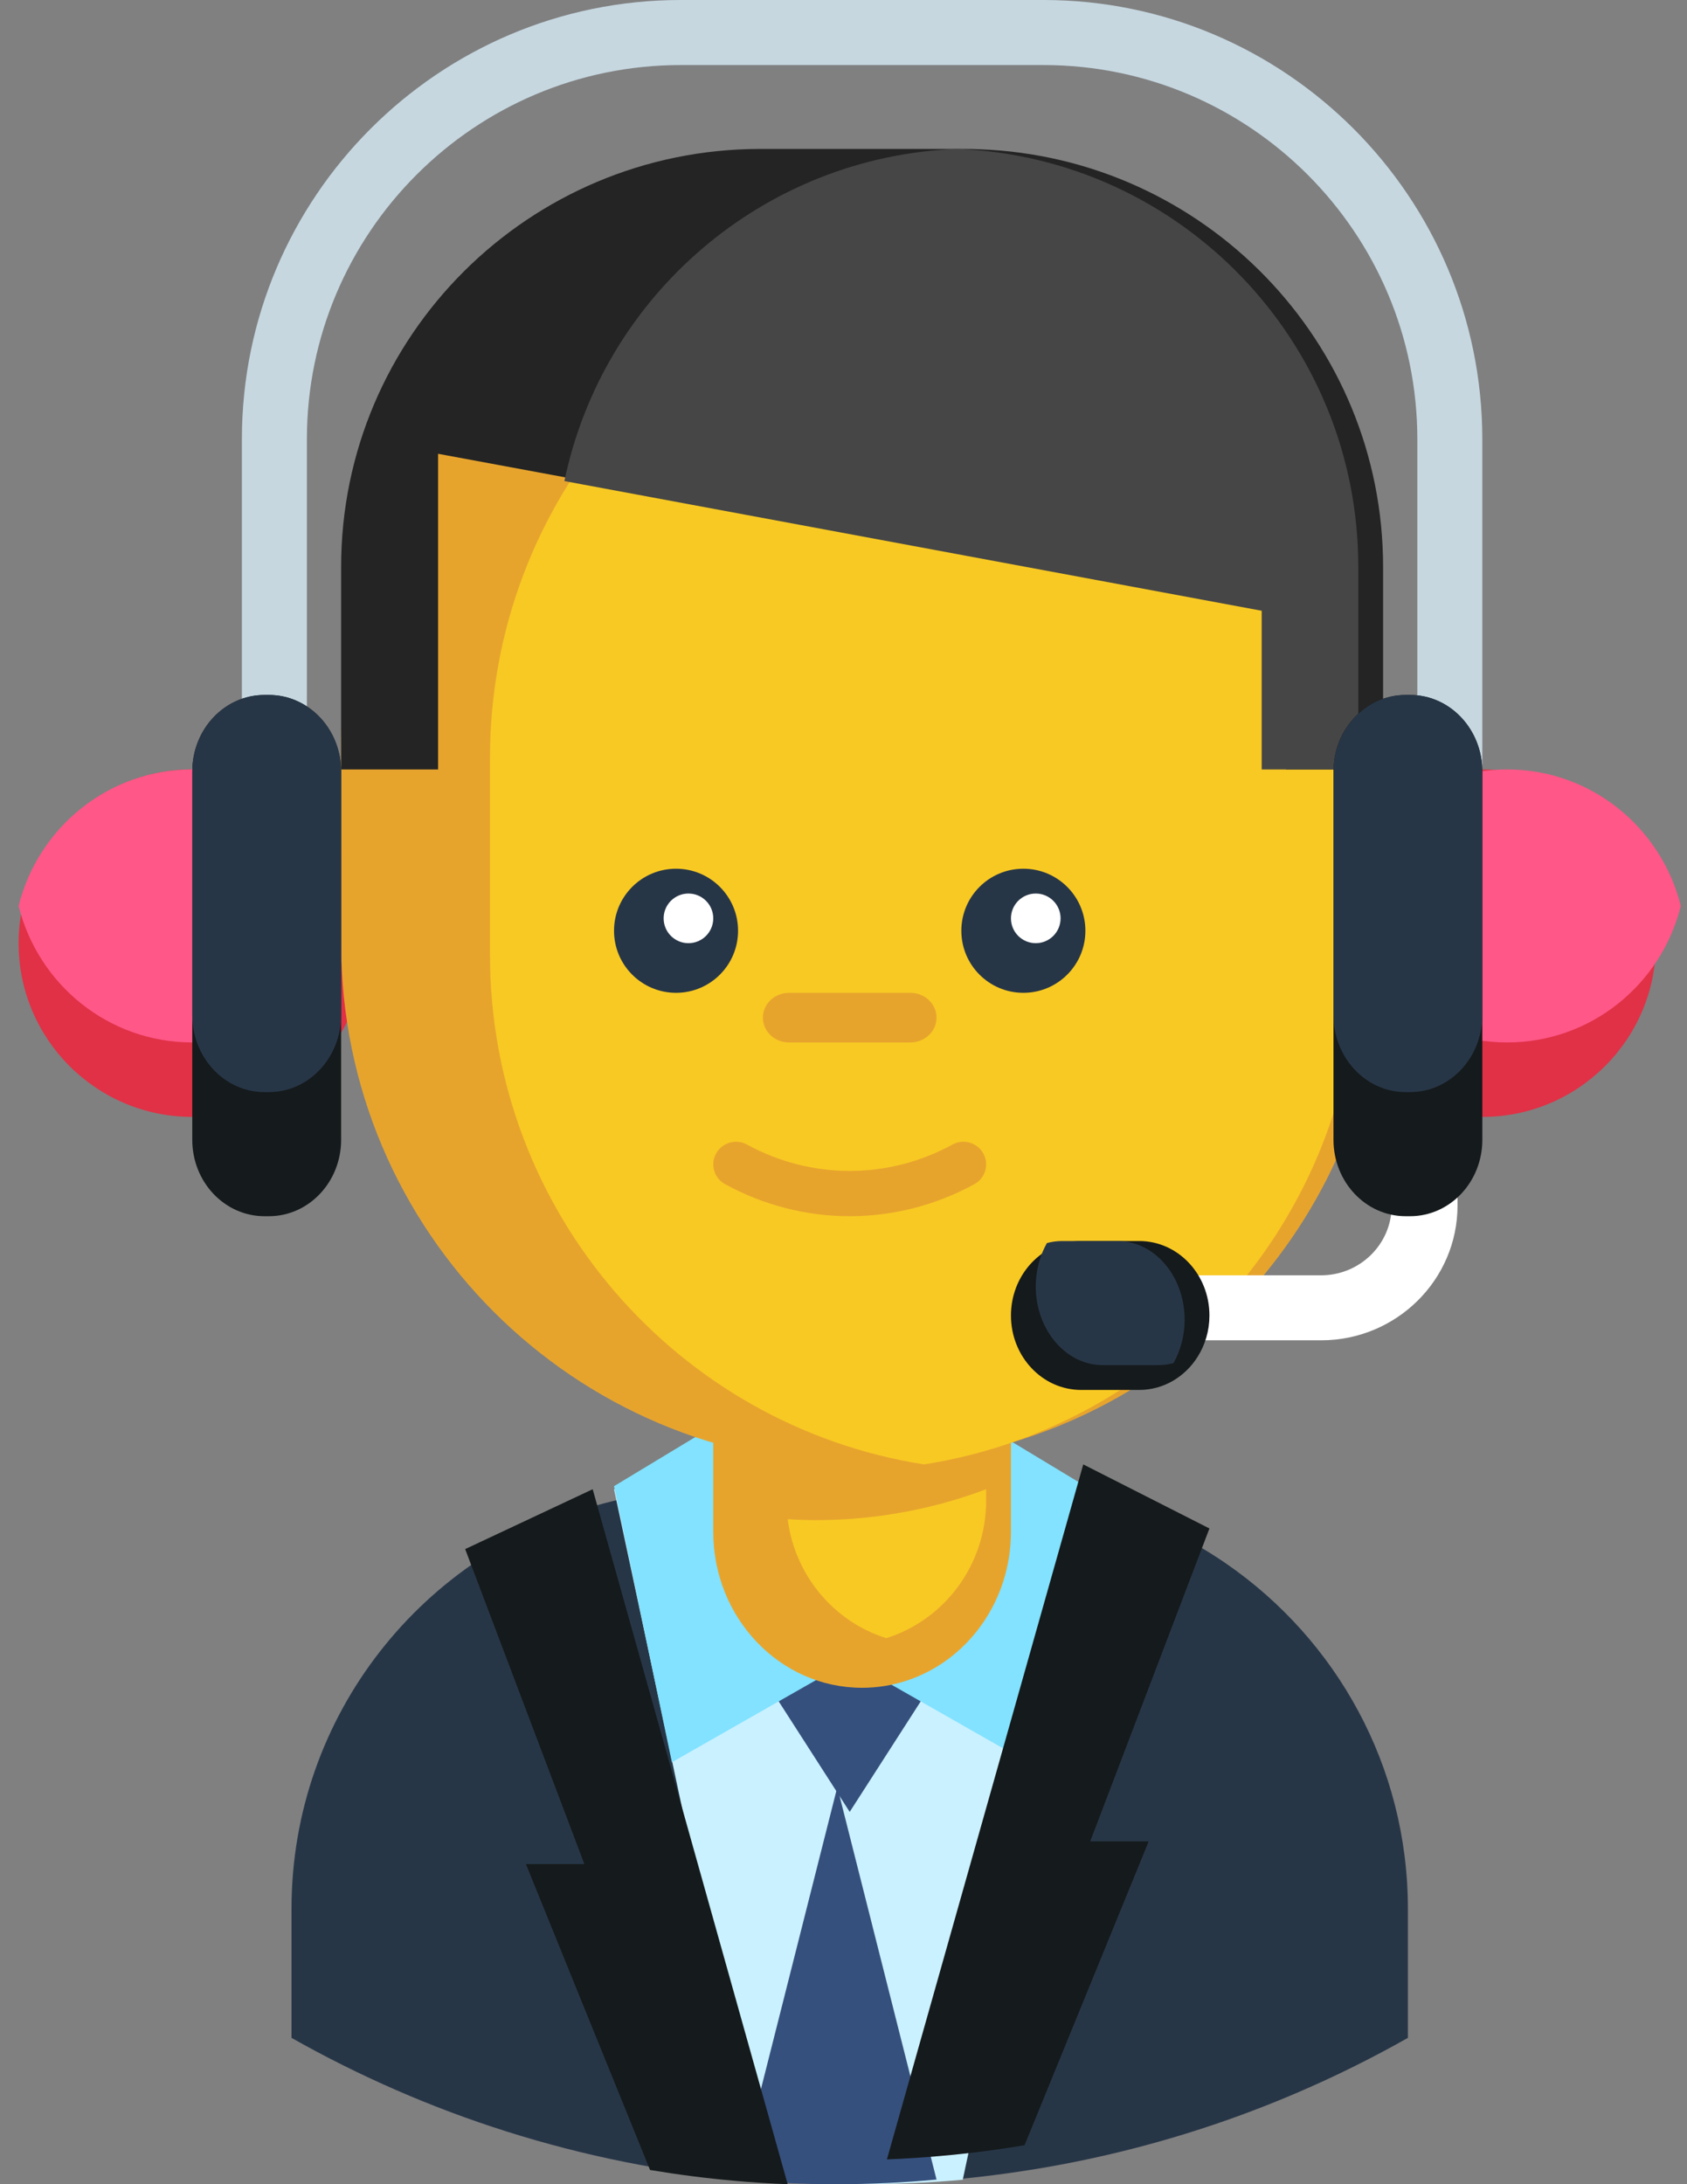 <?xml version="1.0" encoding="UTF-8"?>
<svg width="68px" height="88px" viewBox="0 0 68 88" version="1.1" xmlns="http://www.w3.org/2000/svg" xmlns:xlink="http://www.w3.org/1999/xlink">
    <rect x="0" y="0" width="68" height="88" fill="#808080" stroke="none"/>
    <!-- Generator: Sketch 51.3 (57544) - http://www.bohemiancoding.com/sketch -->
    <title>support</title>
    <desc>Created with Sketch.</desc>
    <defs></defs>
    <g id="Page-1" stroke="none" stroke-width="1" fill="none" fill-rule="evenodd">
        <g id="About-Us" transform="translate(-880, -2649)" fill-rule="nonzero">
            <g id="almatar-features" transform="translate(0, 2488)">
                <g id="Group-13" transform="translate(232, 80)">
                    <g id="Group-6" transform="translate(590.75, 81)">
                        <g id="support" transform="translate(58, 0)">
                            <path d="M59,37 L9,37 L9,17.695 C9,7.938 16.935,0 26.688,0 L41.311,0 C51.065,0 58.999,7.938 58.999,17.695 L58.999,37 L59,37 Z M11.62,34.379 L56.38,34.379 L56.38,17.695 C56.38,9.384 49.62,2.621 41.312,2.621 L26.689,2.621 C18.38,2.621 11.62,9.384 11.62,17.695 L11.62,34.379 Z" id="Shape" fill="#C6D7E0"></path>
                            <path d="M66,38.001 C66,41.867 62.866,45 59,45 C55.134,45 52,41.867 52,38.001 C52,37.413 52.073,36.841 52.209,36.295 C52.971,33.252 55.722,31 59,31 C62.278,31 65.029,33.252 65.791,36.295 C65.927,36.841 66,37.413 66,38.001 Z" id="Shape" fill="#E03146"></path>
                            <path d="M67,36.5 C66.215,39.662 63.379,42 60,42 C56.621,42 53.785,39.662 53,36.5 C53.785,33.339 56.621,31 60,31 C63.379,31 66.215,33.339 67,36.5 Z" id="Shape" fill="#FF5787"></path>
                            <path d="M0,38.001 C0,41.867 3.134,45 7,45 C10.865,45 14,41.867 14,38.001 C14,37.413 13.927,36.841 13.791,36.295 C13.029,33.252 10.277,31 7,31 C3.722,31 0.971,33.252 0.209,36.295 C0.073,36.841 0,37.413 0,38.001 Z" id="Shape" fill="#E03146"></path>
                            <path d="M0,36.5 C0.785,39.662 3.621,42 7,42 C10.378,42 13.215,39.662 14,36.5 C13.215,33.339 10.378,31 7,31 C3.621,31 0.785,33.339 0,36.5 Z" id="Shape" fill="#FF5787"></path>
                            <path d="M56,76.906 L56,82.104 C51.442,84.682 46.394,86.498 41.032,87.384 C39.881,87.573 38.718,87.722 37.542,87.824 C36.809,87.889 36.071,87.935 35.327,87.963 C34.721,87.989 34.112,88 33.5,88 C32.136,88 30.788,87.941 29.455,87.824 C26.074,87.529 22.798,86.866 19.669,85.876 C16.63,84.916 13.728,83.645 11,82.104 L11,76.906 C11,69.085 16.332,62.503 23.574,60.574 C23.839,60.503 24.105,60.439 24.375,60.381 C25.095,60.225 25.833,60.117 26.584,60.056 C27.043,60.019 27.505,60 27.973,60 L39.025,60 C40.262,60 41.466,60.131 42.625,60.381 C42.692,60.394 42.759,60.409 42.825,60.423 C43.021,60.469 43.216,60.517 43.408,60.569 C43.414,60.571 43.417,60.571 43.423,60.572 C45.333,61.081 47.112,61.915 48.693,63.009 C53.109,66.061 56,71.148 56,76.906 Z" id="Shape" fill="#273647"></path>
                            <path d="M44,60 L43.959,60.194 L38.057,87.821 C36.722,87.94 35.368,88 34.002,88 C32.633,88 31.28,87.94 29.943,87.821 L24.041,60.196 L24,60 L44,60 Z" id="Shape" fill="#CAF1FF"></path>
                            <polyline id="Shape" fill="#36507D" points="38 66 33.5 73 29 66"></polyline>
                            <path d="M37,87.813 C35.683,87.937 34.349,88 33.001,88 C31.652,88 30.317,87.937 29,87.814 L33.001,72 L37,87.813 Z" id="Shape" fill="#36507D"></path>
                            <polyline id="Shape" fill="#82E2FF" points="34 66.632 26.333 71 24 59.877 28.764 57"></polyline>
                            <polyline id="Shape" fill="#82E2FF" points="33 66.632 40.667 71 43 59.877 38.236 57"></polyline>
                            <path d="M48,61.581 L43.195,74.187 L45.552,74.187 L40.548,86.431 C39.429,86.617 38.298,86.763 37.154,86.863 C36.442,86.927 35.724,86.973 35,87 L42.914,59 L48,61.581 Z" id="Shape" fill="#151A1C"></path>
                            <path d="M18,62.412 L22.805,75.102 L20.448,75.102 L25.452,87.427 C26.571,87.614 27.702,87.761 28.846,87.862 C29.558,87.927 30.276,87.973 31,88 L23.14,60 L18,62.412 Z" id="Shape" fill="#151A1C"></path>
                            <path d="M40,54 L40,61.715 C40,64.539 38.223,66.926 35.774,67.719 C35.214,67.901 34.617,68 33.999,68 C30.686,68 28,65.186 28,61.715 L28,54 L40,54 Z" id="Shape" fill="#E7A42D"></path>
                            <path d="M39,60 L39,60.452 C39,63.061 37.308,65.267 34.976,66 C32.873,65.342 31.292,63.483 31,61.208 C31.381,61.232 31.765,61.244 32.151,61.244 C33.231,61.244 34.291,61.156 35.323,60.984 C36.595,60.777 37.824,60.444 39,60 Z" id="Shape" fill="#F8C923"></path>
                            <path d="M55,38 C55,48.451 47.366,57.12 37.37,58.729 C36.204,58.916 35.113,59 33.999,59 C22.402,59 13,49.598 13,38 L13,30.002 C13,27.56 13.417,25.213 14.187,23.032 C17.058,14.859 24.846,9 33.999,9 C35.113,9 36.206,9.086 37.271,9.254 C47.315,10.823 55,19.516 55,30.002 L55,38 Z" id="Shape" fill="#E7A42D"></path>
                            <path d="M54,30.542 L54,38.46 C54,48.807 46.465,57.39 36.599,58.983 C36.566,58.988 36.531,58.994 36.498,59 C26.583,57.446 19,48.84 19,38.46 L19,30.542 C19,20.16 26.585,11.554 36.501,10 C46.415,11.554 54,20.16 54,30.542 Z" id="Shape" fill="#F8C923"></path>
                            <path d="M29,37.5 C29,38.881 27.881,40 26.5,40 C25.119,40 24,38.881 24,37.5 C24,36.119 25.119,35 26.5,35 C27.881,35 29,36.119 29,37.5 Z" id="Shape" fill="#273647"></path>
                            <path d="M43,37.5 C43,38.881 41.881,40 40.5,40 C39.119,40 38,38.881 38,37.5 C38,36.119 39.119,35 40.5,35 C41.881,35 43,36.119 43,37.5 Z" id="Shape" fill="#273647"></path>
                            <path d="M28,37 C28,37.552 27.553,38 27,38 C26.448,38 26,37.552 26,37 C26,36.448 26.448,36 27,36 C27.553,36 28,36.448 28,37 Z" id="Shape" fill="#FFFFFF"></path>
                            <path d="M42,37 C42,37.552 41.552,38 41,38 C40.447,38 40,37.552 40,37 C40,36.448 40.447,36 41,36 C41.552,36 42,36.448 42,37 Z" id="Shape" fill="#FFFFFF"></path>
                            <path d="M35.945,42 L31.055,42 C30.472,42 30,41.552 30,41 C30,40.448 30.472,40 31.055,40 L35.945,40 C36.528,40 37,40.448 37,41 C37,41.552 36.528,42 35.945,42 Z" id="Shape" fill="#E7A42D"></path>
                            <path d="M33.5,49 C31.774,49 30.048,48.57 28.476,47.71 C28.031,47.468 27.87,46.914 28.114,46.473 C28.358,46.032 28.915,45.871 29.359,46.113 C31.952,47.53 35.048,47.53 37.642,46.113 C38.084,45.87 38.642,46.031 38.886,46.473 C39.131,46.914 38.968,47.468 38.525,47.71 C36.952,48.57 35.226,49 33.5,49 Z" id="Shape" fill="#E7A42D"></path>
                            <path d="M55,22.841 L55,31 L51.091,31 L51.091,24.611 L22.879,19.389 L16.909,18.283 L16.909,31 L13,31 L13,22.841 C13,13.539 20.569,6 29.905,6 L38.095,6 C38.317,6 38.539,6.003 38.762,6.015 C47.788,6.361 55,13.761 55,22.841 Z" id="Shape" fill="#242424"></path>
                            <path d="M52.503,54 L45,54 L45,51.381 L52.503,51.381 C54.07,51.381 55.346,50.122 55.346,48.576 L55.346,43 L58,43 L58,48.576 C57.999,51.566 55.534,54 52.503,54 Z" id="Shape" fill="#FFFFFF"></path>
                            <path d="M54,22.836 L54,31 L50.106,31 L50.106,24.607 L22,19.382 C23.548,11.94 30.002,6.301 37.824,6 C46.815,6.346 54,13.75 54,22.836 Z" id="Shape" fill="#464646"></path>
                            <path d="M59,31.079 L59,45.921 C59,47.621 57.698,49 56.09,49 L55.909,49 C54.302,49 53,47.621 53,45.921 L53,31.079 C53,29.379 54.302,28 55.909,28 L56.09,28 C57.698,28 59,29.379 59,31.079 Z" id="Shape" fill="#151A1C"></path>
                            <path d="M59,31.104 L59,40.896 C59,42.611 57.698,44 56.09,44 L55.909,44 C54.302,44 53,42.611 53,40.896 L53,31.104 C53,29.39 54.302,28 55.909,28 L56.09,28 C57.698,28 59,29.39 59,31.104 Z" id="Shape" fill="#273647"></path>
                            <path d="M7,31.079 L7,45.921 C7,47.621 8.302,49 9.91,49 L10.09,49 C11.698,49 13,47.621 13,45.921 L13,31.079 C13,29.379 11.698,28 10.09,28 L9.91,28 C8.302,28 7,29.379 7,31.079 Z" id="Shape" fill="#151A1C"></path>
                            <path d="M7,31.104 L7,40.896 C7,42.611 8.302,44 9.91,44 L10.09,44 C11.698,44 13,42.611 13,40.896 L13,31.104 C13,29.39 11.698,28 10.09,28 L9.91,28 C8.302,28 7,29.39 7,31.104 Z" id="Shape" fill="#273647"></path>
                            <path d="M48,53.001 C48,53.611 47.827,54.18 47.531,54.654 C47.026,55.465 46.157,56 45.169,56 L42.831,56 C42.049,56 41.341,55.665 40.829,55.121 C40.316,54.579 40,53.829 40,53.001 C40,51.579 40.935,50.388 42.188,50.078 C42.393,50.028 42.611,50 42.831,50 L45.169,50 C45.951,50 46.659,50.335 47.171,50.879 C47.684,51.423 48,52.173 48,53.001 Z" id="Shape" fill="#151A1C"></path>
                            <path d="M47,53.172 C47,53.816 46.835,54.417 46.552,54.918 C46.356,54.972 46.148,55 45.937,55 L43.704,55 C42.957,55 42.281,54.646 41.793,54.072 C41.303,53.497 41,52.704 41,51.829 C41,51.184 41.166,50.583 41.449,50.082 C41.645,50.029 41.853,50 42.063,50 L44.297,50 C45.043,50 45.719,50.354 46.208,50.929 C46.698,51.503 47,52.296 47,53.172 Z" id="Shape" fill="#273647"></path>
                        </g>
                    </g>
                </g>
            </g>
        </g>
    </g>
</svg>